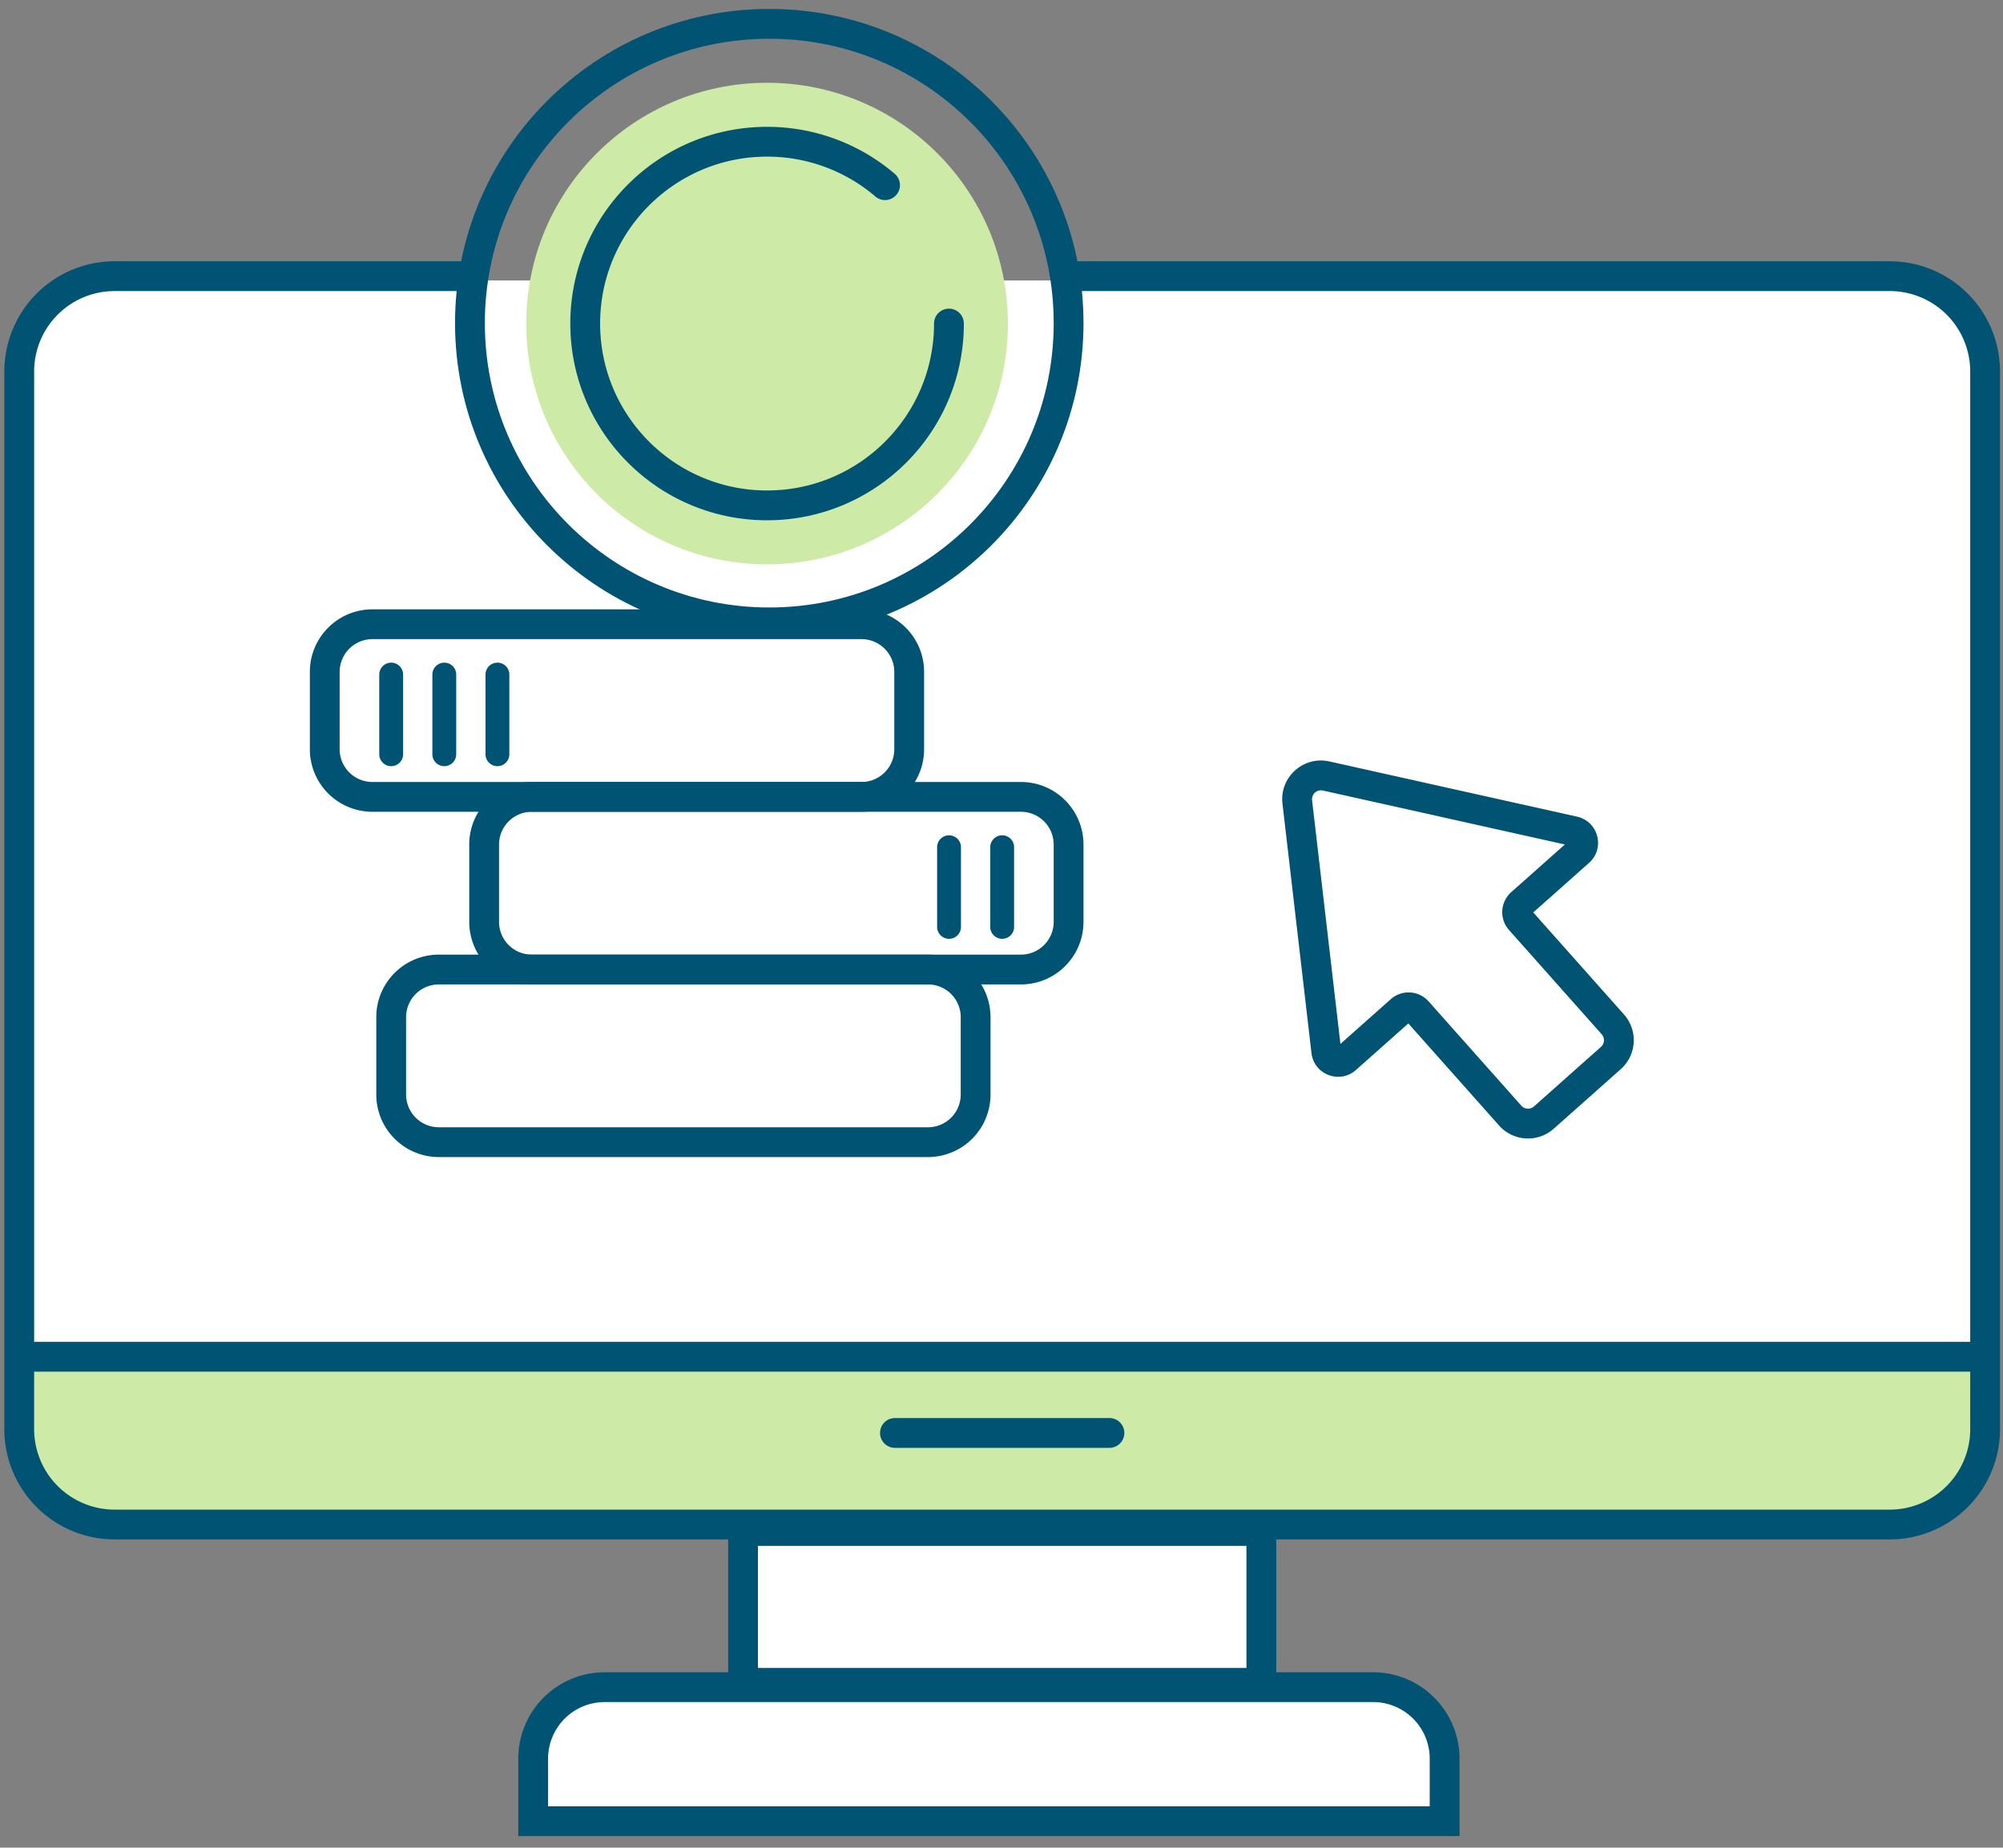 <svg width="168" height="155" viewBox="0 0 168 155" fill="none" xmlns="http://www.w3.org/2000/svg"><rect x="0" y="0" width="168" height="155" fill="#808080" stroke="none"/><g id="Group 50"><path id="Rectangle 22" d="M165.386 120.254V31.529a8 8 0 00-8-8H8.5a8 8 0 00-8 8v88.725a8 8 0 008 8h148.886a8 8 0 008-8z" fill="#fff"/><g id="Group 52"><path id="Ellipse 5 (Stroke)" fill-rule="evenodd" clip-rule="evenodd" d="M64.522 3.25c-13.175 0-23.856 10.68-23.856 23.856 0 13.175 10.68 23.856 23.856 23.856 13.175 0 23.856-10.68 23.856-23.856 0-13.175-10.68-23.856-23.856-23.856zM38.166 27.106C38.166 12.55 49.966.75 64.522.75c14.556 0 26.356 11.8 26.356 26.356 0 14.556-11.8 26.356-26.356 26.356-14.556 0-26.356-11.8-26.356-26.356z" fill="#015373"/><path id="Ellipse 6" d="M84.536 27.144c0 11.156-9.044 20.2-20.2 20.2-11.157 0-20.2-9.044-20.2-20.2 0-11.156 9.043-20.2 20.2-20.2 11.156 0 20.2 9.044 20.2 20.2z" fill="#CDEAA6"/><path id="Ellipse 7 (Stroke)" fill-rule="evenodd" clip-rule="evenodd" d="M64.338 13.14c-7.733 0-14.003 6.27-14.003 14.003 0 7.734 6.27 14.003 14.003 14.003 7.734 0 14.004-6.27 14.004-14.003a1.25 1.25 0 012.5 0c0 9.115-7.39 16.503-16.504 16.503s-16.503-7.388-16.503-16.503c0-9.114 7.389-16.503 16.503-16.503a16.45 16.45 0 0110.706 3.942 1.25 1.25 0 11-1.623 1.902 13.943 13.943 0 00-9.083-3.344z" fill="#015373"/></g><path id="Rectangle 27" d="M165.386 120.255v-6.484H.5v6.484a8 8 0 008 8h148.886a8 8 0 008-8z" fill="#CDEAA6"/><path id="Rectangle 26 (Stroke)" fill-rule="evenodd" clip-rule="evenodd" d="M9.614 24.418a6.75 6.75 0 00-6.75 6.75v88.725a6.75 6.75 0 006.75 6.75H158.5a6.75 6.75 0 006.75-6.75V31.168a6.75 6.75 0 00-6.75-6.75H89.597v-2.5H158.5a9.25 9.25 0 019.25 9.25v88.725a9.25 9.25 0 01-9.25 9.25H9.614a9.25 9.25 0 01-9.25-9.25V31.168a9.25 9.25 0 019.25-9.25H39.22v2.5H9.614z" fill="#015373"/><path id="Rectangle 13 (Stroke)" fill-rule="evenodd" clip-rule="evenodd" d="M31.56 85.334c0-2.9 2.35-5.25 5.25-5.25h41.02a5.25 5.25 0 015.25 5.25v6.483a5.25 5.25 0 01-5.25 5.25H36.81a5.25 5.25 0 01-5.25-5.25v-6.483zm5.25-2.75a2.75 2.75 0 00-2.75 2.75v6.483a2.75 2.75 0 002.75 2.75h41.02a2.75 2.75 0 002.75-2.75v-6.483a2.75 2.75 0 00-2.75-2.75H36.81z" fill="#015373"/><path id="Rectangle 29 (Stroke)" fill-rule="evenodd" clip-rule="evenodd" d="M25.988 56.368c0-2.9 2.35-5.25 5.25-5.25h41.02c2.9 0 5.25 2.35 5.25 5.25v6.483c0 2.9-2.35 5.25-5.25 5.25h-41.02a5.25 5.25 0 01-5.25-5.25v-6.483zm5.25-2.75a2.75 2.75 0 00-2.75 2.75v6.483a2.75 2.75 0 002.75 2.75h41.02a2.75 2.75 0 002.75-2.75v-6.483a2.75 2.75 0 00-2.75-2.75h-41.02z" fill="#015373"/><path id="Vector 11 (Stroke)" fill-rule="evenodd" clip-rule="evenodd" d="M32.81 55.59a1 1 0 011 1v6.685a1 1 0 11-2 0v-6.684a1 1 0 011-1z" fill="#015373"/><path id="Vector 12 (Stroke)" fill-rule="evenodd" clip-rule="evenodd" d="M37.265 55.59a1 1 0 011 1v6.685a1 1 0 11-2 0v-6.684a1 1 0 011-1z" fill="#015373"/><path id="Vector 13 (Stroke)" fill-rule="evenodd" clip-rule="evenodd" d="M41.721 55.59a1 1 0 011 1v6.685a1 1 0 11-2 0v-6.684a1 1 0 011-1z" fill="#015373"/><path id="Vector 14 (Stroke)" fill-rule="evenodd" clip-rule="evenodd" d="M79.6 70.074a1 1 0 011 1v6.684a1 1 0 11-2 0v-6.684a1 1 0 011-1z" fill="#015373"/><path id="Vector 15 (Stroke)" fill-rule="evenodd" clip-rule="evenodd" d="M84.057 70.074a1 1 0 011 1v6.684a1 1 0 11-2 0v-6.684a1 1 0 011-1z" fill="#015373"/><path id="Rectangle 28 (Stroke)" fill-rule="evenodd" clip-rule="evenodd" d="M39.357 70.851c0-2.9 2.35-5.25 5.25-5.25h41.02c2.9 0 5.25 2.35 5.25 5.25v6.483c0 2.9-2.35 5.25-5.25 5.25h-41.02a5.25 5.25 0 01-5.25-5.25v-6.483zm5.25-2.75a2.75 2.75 0 00-2.75 2.75v6.483a2.75 2.75 0 002.75 2.75h41.02a2.75 2.75 0 002.75-2.75v-6.483a2.75 2.75 0 00-2.75-2.75h-41.02z" fill="#015373"/><path id="Rectangle 23 (Stroke)" fill-rule="evenodd" clip-rule="evenodd" d="M110.958 66.318a.75.75 0 00-.908.818l2.377 20.44 4.223-3.753a2.25 2.25 0 013.176.187l7.774 8.747a.75.75 0 001.059.063l5.62-4.995a.75.75 0 00.062-1.059l-7.774-8.747a2.25 2.25 0 01.187-3.177l4.499-3.998-20.295-4.526zm-3.391 1.107c-.259-2.222 1.752-4.034 3.936-3.547l20.771 4.632c1.791.4 2.376 2.66 1.005 3.878l-4.677 4.157 7.608 8.56a3.25 3.25 0 01-.27 4.589l-5.62 4.994a3.25 3.25 0 01-4.588-.27l-7.609-8.56-4.394 3.905c-1.361 1.21-3.519.387-3.73-1.421l-2.432-20.917z" fill="#015373"/><path id="Rectangle 24" d="M62.323 128.435h43.47v12.741h-43.47v-12.741z" fill="#fff"/><path id="Rectangle 24 (Stroke)" fill-rule="evenodd" clip-rule="evenodd" d="M61.073 127.185h45.97v15.241h-45.97v-15.241zm2.5 2.5v10.241h40.97v-10.241h-40.97z" fill="#015373"/><path id="Rectangle 25" d="M44.72 147.538a6 6 0 016-6h64.446a6 6 0 016 6v5.242H44.719v-5.242z" fill="#fff"/><path id="Rectangle 25 (Stroke)" fill-rule="evenodd" clip-rule="evenodd" d="M43.47 147.538a7.25 7.25 0 017.25-7.25h64.446a7.25 7.25 0 017.25 7.25v6.492H43.469v-6.492zm7.25-4.75a4.75 4.75 0 00-4.75 4.75v3.992h73.946v-3.992a4.75 4.75 0 00-4.75-4.75H50.719z" fill="#015373"/><path id="Vector 8 (Stroke)" fill-rule="evenodd" clip-rule="evenodd" d="M166.5 115.07H1.614v-2.5H166.5v2.5z" fill="#015373"/><path id="Vector 9 (Stroke)" fill-rule="evenodd" clip-rule="evenodd" d="M73.814 120.211c0-.69.56-1.25 1.25-1.25h17.988a1.25 1.25 0 010 2.5H75.064a1.25 1.25 0 01-1.25-1.25z" fill="#015373"/></g></svg>